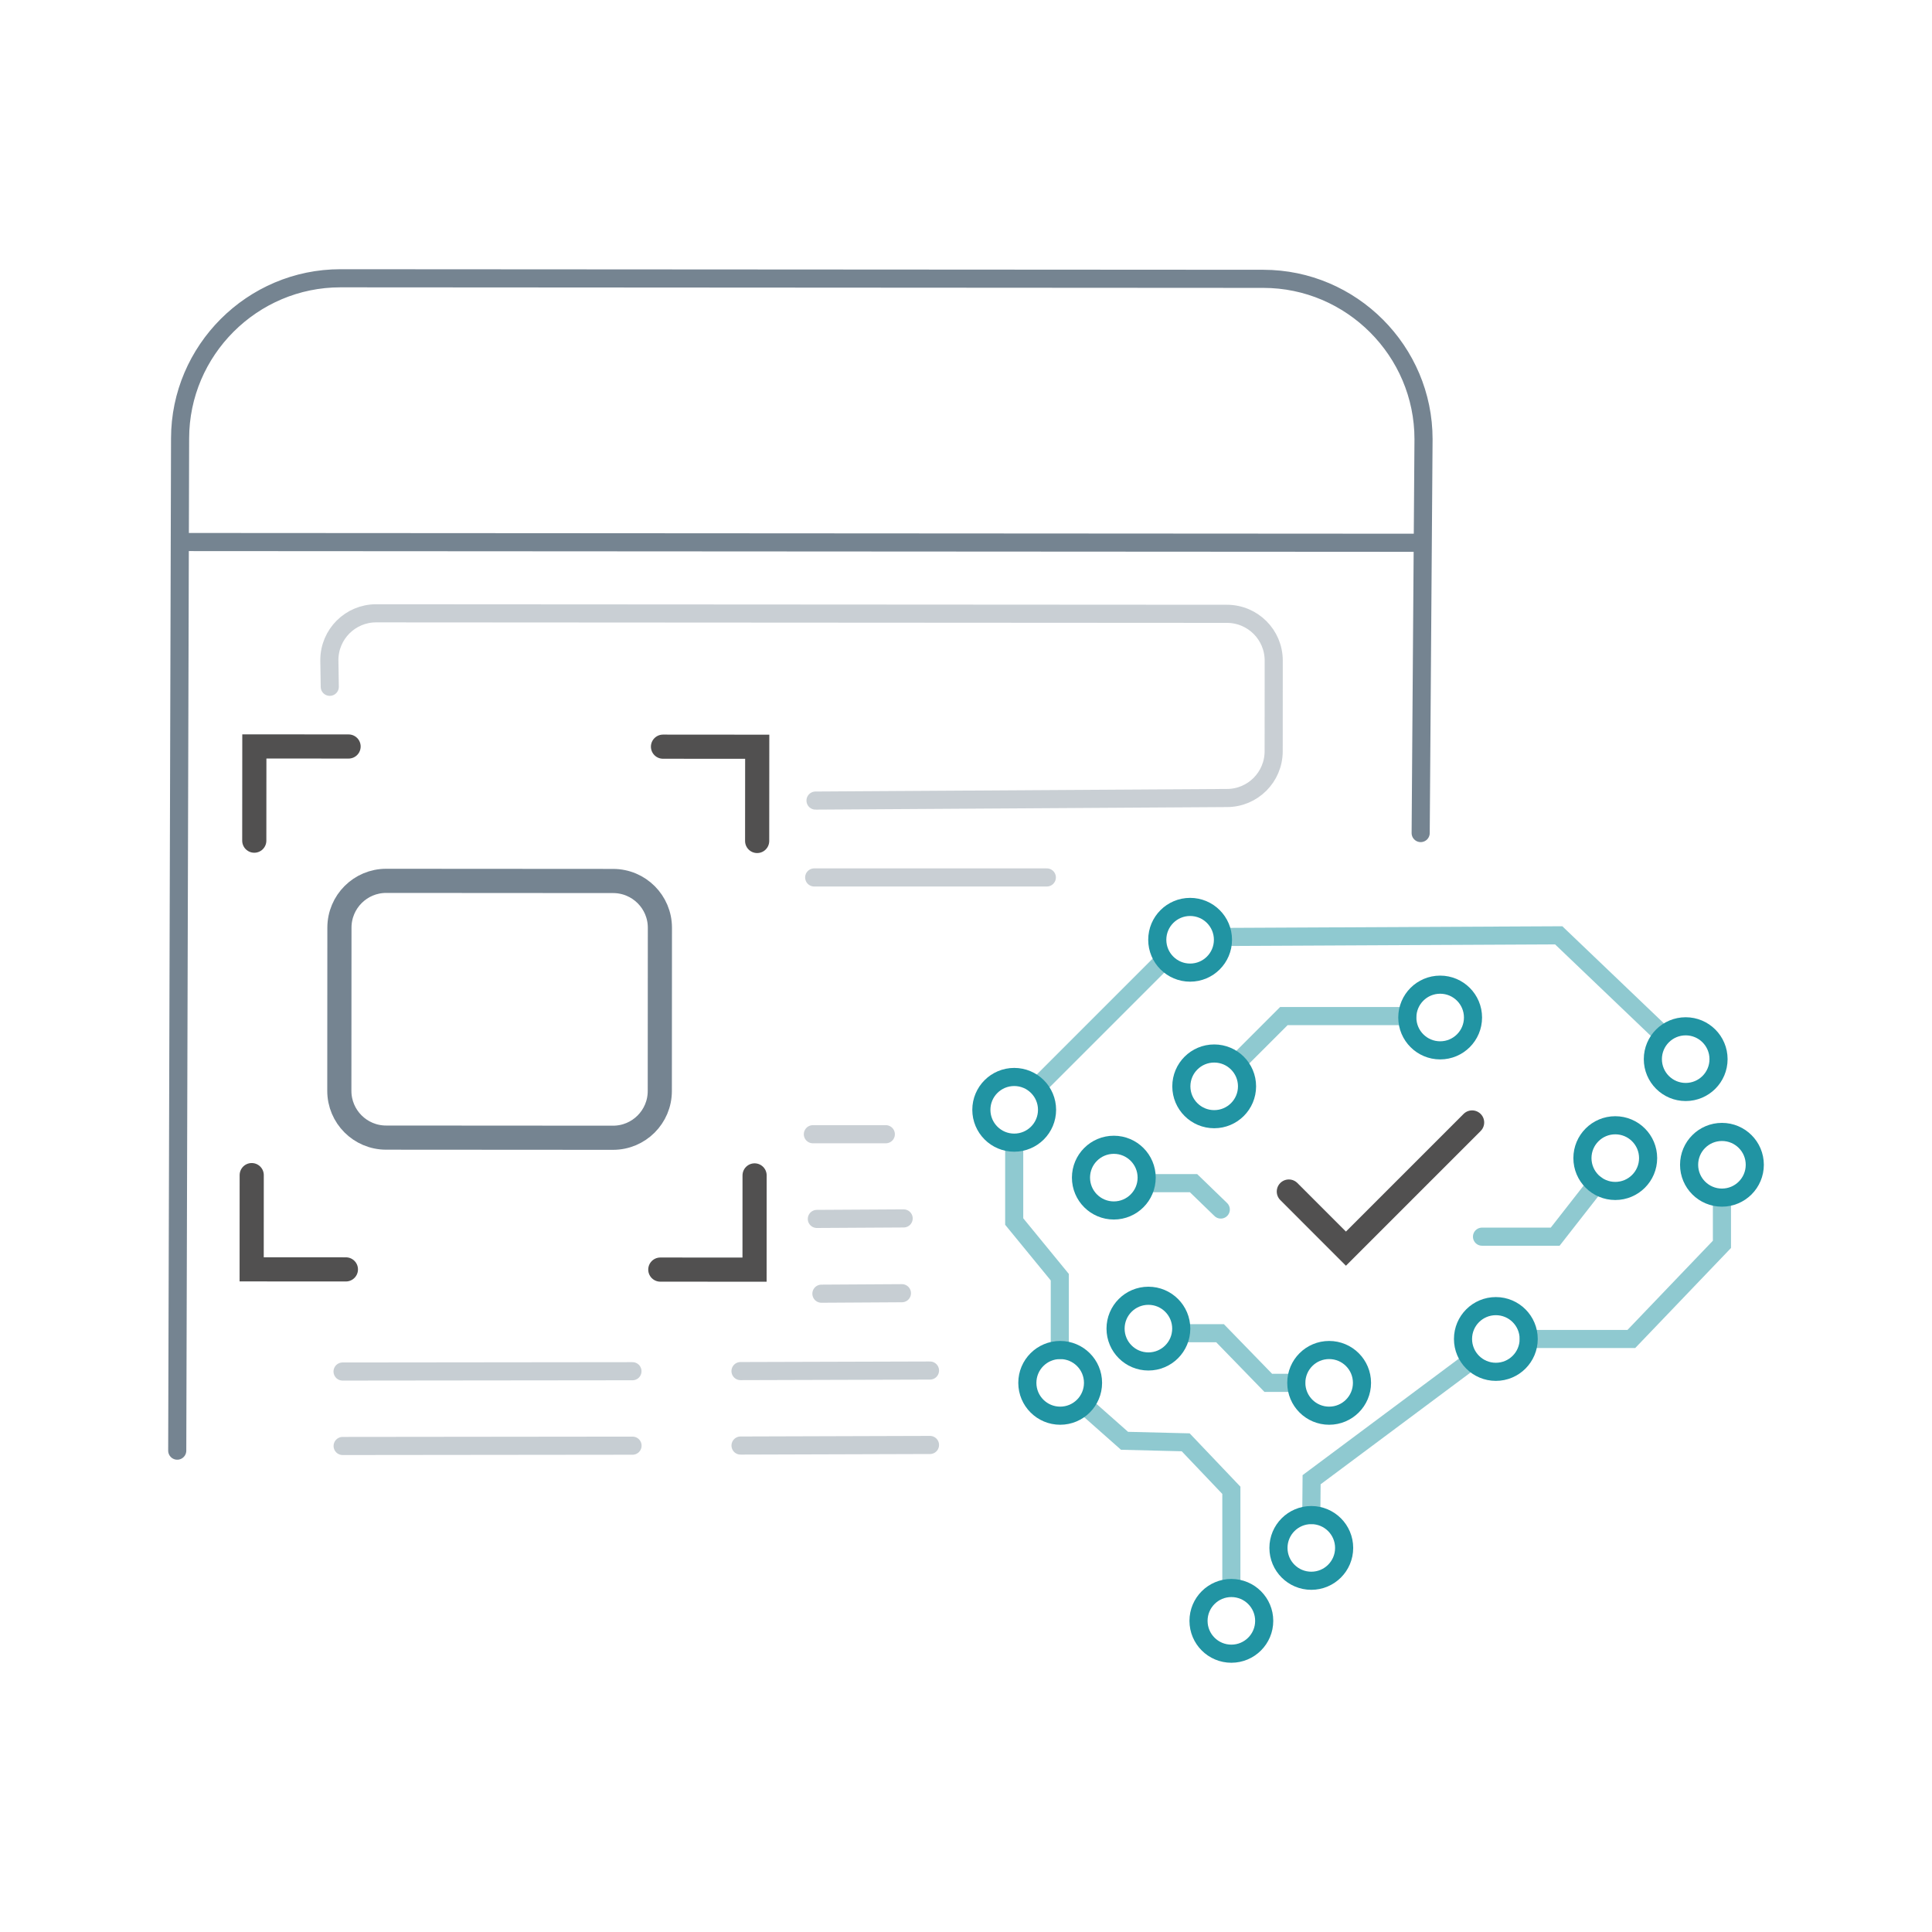 <?xml version="1.0" encoding="utf-8"?>
<!-- Generator: Adobe Illustrator 23.0.1, SVG Export Plug-In . SVG Version: 6.00 Build 0)  -->
<svg version="1.1" id="Слой_1" xmlns="http://www.w3.org/2000/svg" xmlns:xlink="http://www.w3.org/1999/xlink" x="0px" y="0px"
	 viewBox="0 0 80 80" style="enable-background:new 0 0 80 80;" xml:space="preserve">
<style type="text/css">
	.st0{fill:none;stroke:#515050;stroke-linecap:round;stroke-miterlimit:10;}
	.st1{opacity:0.5;fill:none;stroke:#2194A3;stroke-width:0.75;stroke-linecap:round;stroke-miterlimit:10;}
	.st2{fill:none;stroke:#2194A3;stroke-width:0.75;stroke-linecap:round;stroke-miterlimit:10;}
	.st3{fill:#FFFFFF;stroke:#FF8F0F;stroke-width:0.5;stroke-linecap:round;stroke-miterlimit:10;}
	.st4{opacity:0.5;fill:none;stroke:#4A494D;stroke-width:1.5;stroke-linecap:round;stroke-miterlimit:10;stroke-dasharray:0,4;}
	.st5{opacity:0.4;}
	.st6{fill:none;stroke:#4A494D;stroke-width:0.75;stroke-miterlimit:10;}
	.st7{opacity:0.75;}
	.st8{fill:#FFFFFF;}
	.st9{fill:none;stroke:#4A494D;stroke-linecap:round;stroke-miterlimit:10;}
	.st10{fill:#FFFFFF;stroke:#4A494D;stroke-miterlimit:10;}
	.st11{opacity:0.2;}
	.st12{fill:none;stroke:#494949;stroke-linecap:round;stroke-miterlimit:10;}
	.st13{fill:none;stroke:#515050;stroke-width:1.37;stroke-linecap:round;stroke-miterlimit:10;}
	.st14{fill:none;stroke:#515050;stroke-width:1.028;stroke-linecap:round;stroke-miterlimit:10;}
	.st15{opacity:0.3;fill:none;stroke:#4A494D;stroke-linecap:round;stroke-miterlimit:10;}
	.st16{fill:none;stroke:#515050;stroke-width:0.75;stroke-linecap:round;stroke-miterlimit:10;}
	.st17{fill:none;stroke:#4B494E;stroke-linecap:round;stroke-miterlimit:10;}
	.st18{fill:none;stroke:#4B494E;stroke-linecap:round;stroke-linejoin:round;stroke-miterlimit:10;}
	.st19{fill:none;stroke:#0079C1;stroke-width:2;stroke-linecap:round;stroke-miterlimit:10;stroke-dasharray:0,6;}
	.st20{fill:#FFFFFF;stroke:#0979BD;stroke-linecap:round;stroke-miterlimit:10;}
	.st21{fill:#D1D2D3;}
	.st22{fill:#4A494D;}
	.st23{fill:#FFFFFF;stroke:#0079C1;stroke-linecap:round;stroke-miterlimit:10;}
	.st24{fill:#FFFFFF;stroke:#4A494D;stroke-linecap:round;stroke-miterlimit:10;}
	.st25{fill:none;stroke:#0079C1;stroke-linecap:round;stroke-miterlimit:10;}
	.st26{fill:#FFFFFF;stroke:#0079C1;stroke-width:0.674;stroke-linecap:round;stroke-miterlimit:10;}
	.st27{fill:#FFFFFF;stroke:#4A494D;stroke-width:0.674;stroke-linecap:round;stroke-miterlimit:10;}
	.st28{fill:none;stroke:#0079C1;stroke-width:0.674;stroke-linecap:round;stroke-miterlimit:10;}
	.st29{fill:none;stroke:#4A494D;stroke-width:0.674;stroke-linecap:round;stroke-miterlimit:10;}
	.st30{fill:#FFFFFF;stroke:#FF8F0F;stroke-linecap:round;stroke-miterlimit:10;}
	.st31{fill:none;stroke:#E6E7E7;stroke-linecap:round;stroke-miterlimit:10;}
	.st32{fill:none;stroke:#0079C1;stroke-miterlimit:10;}
	.st33{fill:none;stroke:#515050;stroke-width:0.9;stroke-linecap:round;stroke-miterlimit:10;}
	.st34{opacity:0.55;}
	.st35{fill:none;stroke:#4A494D;stroke-width:0.9;stroke-miterlimit:10;}
	.st36{fill:#FFFFFF;stroke:#4A494D;stroke-width:0.9;stroke-miterlimit:10;}
	.st37{fill:none;stroke:#4A494D;stroke-width:0.9;stroke-linecap:round;stroke-miterlimit:10;}
	.st38{fill:none;stroke:#4A494D;stroke-width:0.75;stroke-linecap:round;stroke-miterlimit:10;}
	
		.st39{opacity:0.5;fill:none;stroke:#4A494D;stroke-width:0.75;stroke-linecap:round;stroke-miterlimit:10;enable-background:new    ;}
	.st40{fill:none;stroke:#4A494D;stroke-width:0.75;stroke-linecap:round;stroke-miterlimit:10;stroke-dasharray:0,2;}
	.st41{fill:none;stroke:#4A494D;stroke-width:0.75;stroke-linecap:round;stroke-miterlimit:10;stroke-dasharray:0,1.707;}
	.st42{fill:none;stroke:#4A494D;stroke-width:0.75;stroke-linecap:round;stroke-miterlimit:10;stroke-dasharray:0,2.016;}
	.st43{fill:none;stroke:#4A494D;stroke-width:0.5;stroke-linecap:round;stroke-miterlimit:10;}
	.st44{opacity:0.4;fill:#FFFFFF;stroke:#4A494D;stroke-linecap:round;stroke-miterlimit:10;}
	.st45{fill:none;stroke:#4A494D;stroke-width:1.5;stroke-linecap:round;stroke-miterlimit:10;}
	.st46{fill:#FFFFFF;stroke:#515050;stroke-linecap:round;stroke-miterlimit:10;}
	.st47{opacity:0.15;fill:#515050;}
	.st48{opacity:0.4;fill:none;stroke:#4A494D;stroke-linecap:round;stroke-miterlimit:10;}
	.st49{opacity:0.7;}
	.st50{fill:none;stroke:#515050;stroke-width:0.5;stroke-linecap:round;stroke-miterlimit:10;}
	.st51{fill:#515050;}
	.st52{fill:none;stroke:#4A494D;stroke-width:1.37;stroke-linecap:round;stroke-miterlimit:10;}
	.st53{fill:#FFFFFF;stroke:#4A494D;stroke-width:1.37;stroke-miterlimit:10;}
	.st54{fill:none;stroke:#4A494D;stroke-width:1.25;stroke-linecap:round;stroke-miterlimit:10;stroke-dasharray:0,3;}
	.st55{opacity:0.45;}
	.st56{fill:none;stroke:#2C282C;stroke-width:0.679;stroke-linecap:round;stroke-miterlimit:10;}
	.st57{fill:none;stroke:#07CED6;stroke-width:1.018;stroke-linecap:round;stroke-miterlimit:10;}
	.st58{fill:none;stroke:#2C282C;stroke-width:1.358;stroke-miterlimit:10;}
	.st59{fill:none;stroke:#07CED6;stroke-width:1.358;stroke-linecap:round;stroke-miterlimit:10;}
	.st60{fill:#FFFFFF;stroke:#07CED6;stroke-width:1.358;stroke-miterlimit:10;}
	.st61{fill:none;stroke:#2C282C;stroke-width:1.358;stroke-linecap:round;stroke-miterlimit:10;stroke-dasharray:0,5.431;}
	.st62{fill:none;stroke:#758491;stroke-width:2.037;stroke-linecap:round;stroke-miterlimit:10;}
	.st63{fill:#FFFFFF;stroke:#4B4E57;stroke-width:0.862;stroke-linecap:round;stroke-linejoin:round;stroke-miterlimit:10;}
	.st64{fill:none;stroke:#4B4E57;stroke-width:0.886;stroke-linecap:round;stroke-linejoin:round;stroke-miterlimit:10;}
	.st65{fill:#FFFFFF;stroke:#4B4E57;stroke-width:0.492;stroke-linecap:round;stroke-linejoin:round;stroke-miterlimit:10;}
	.st66{fill:none;stroke:#4B4E57;stroke-width:0.506;stroke-linecap:round;stroke-linejoin:round;stroke-miterlimit:10;}
	.st67{fill:none;stroke:#4A494D;stroke-width:0.571;stroke-linecap:round;stroke-miterlimit:10;}
	.st68{fill:none;stroke:#2C282C;stroke-width:0.651;stroke-linecap:round;stroke-miterlimit:10;}
	.st69{fill:#FFFFFF;stroke:#FF8F0F;stroke-width:1.302;stroke-linecap:round;stroke-miterlimit:10;}
	.st70{fill:none;stroke:#2C282C;stroke-width:0.977;stroke-linecap:round;stroke-miterlimit:10;}
	.st71{fill:#2C282C;}
	.st72{fill:#758491;}
	.st73{fill:none;stroke:#515050;stroke-width:1.302;stroke-linecap:round;stroke-miterlimit:10;}
	.st74{fill:#FFFFFF;stroke:#2C282C;stroke-width:0.977;stroke-linecap:round;stroke-miterlimit:10;}
	.st75{fill:#FF8F0F;}
	.st76{fill:none;stroke:#758491;stroke-width:0.75;stroke-linecap:round;stroke-miterlimit:10;}
	.st77{opacity:0.39;fill:none;stroke:#758491;stroke-width:0.75;stroke-linecap:round;stroke-miterlimit:10;}
	.st78{fill:none;stroke:#758491;stroke-linecap:round;stroke-miterlimit:10;}
	.st79{opacity:0.4;fill:none;stroke:#758491;stroke-width:0.75;stroke-linecap:round;stroke-miterlimit:10;}
	.st80{opacity:0.6;fill:none;stroke:#758491;stroke-width:0.75;stroke-linecap:round;stroke-miterlimit:10;}
	.st81{fill:none;stroke:#758491;stroke-width:0.926;stroke-linecap:round;stroke-miterlimit:10;}
	.st82{fill:none;stroke:#2194A3;stroke-width:1.235;stroke-linecap:round;stroke-miterlimit:10;}
	.st83{fill:none;stroke:#515050;stroke-width:1.235;stroke-linecap:round;stroke-miterlimit:10;}
	.st84{fill:none;stroke:#2194A3;stroke-linecap:round;stroke-miterlimit:10;}
	.st85{fill:none;stroke:#07CED6;stroke-linecap:round;stroke-miterlimit:10;}
	.st86{fill:none;stroke:#07CED6;stroke-width:0.679;stroke-linecap:round;stroke-miterlimit:10;}
	
		.st87{opacity:0.4;fill:none;stroke:#2C282C;stroke-width:0.679;stroke-linecap:round;stroke-linejoin:round;stroke-miterlimit:10;}
	.st88{opacity:0.4;fill:none;stroke:#2C282C;stroke-linecap:round;stroke-miterlimit:10;}
</style>
<g>
	<g>
		<g>
			<g>
				<polyline class="st1" points="50.711,38.797 64.543,38.73 68.759,42.76 				"/>
				<line class="st1" x1="43.052" y1="44.902" x2="48.14" y2="39.814"/>
				<polyline class="st1" points="41.996,47.419 41.996,50.581 43.884,52.886 43.884,55.907 				"/>
				<polyline class="st1" points="51.287,43.949 53.163,42.073 58.274,42.073 				"/>
				<polyline class="st1" points="47.623,48.992 49.422,48.992 50.55,50.084 				"/>
				<polyline class="st1" points="53.677,57.261 52.517,57.261 50.519,55.205 48.913,55.205 				"/>
				<polyline class="st1" points="71.302,49.591 71.302,51.526 67.551,55.444 63.3,55.444 				"/>
				<polyline class="st1" points="44.998,58.274 46.564,59.66 49.097,59.723 50.988,61.71 50.988,65.593 				"/>
				<polyline class="st1" points="60.879,56.375 54.311,61.272 54.298,62.736 				"/>
				<polyline class="st1" points="61.367,51.208 64.397,51.208 66.083,49.051 				"/>
			</g>
			<g>
				<circle class="st2" cx="50.277" cy="44.983" r="1.36"/>
				<g>
					<circle class="st2" cx="69.801" cy="43.857" r="1.36"/>
					<circle class="st2" cx="43.9" cy="57.261" r="1.36"/>
					<circle class="st2" cx="71.302" cy="48.231" r="1.36"/>
					<circle class="st2" cx="50.988" cy="67.116" r="1.36"/>
					<circle class="st2" cx="54.298" cy="64.096" r="1.36"/>
					<circle class="st2" cx="46.121" cy="48.763" r="1.36"/>
					<circle class="st2" cx="49.28" cy="38.914" r="1.36"/>
					<circle class="st2" cx="41.996" cy="45.955" r="1.36"/>
					<circle class="st2" cx="66.885" cy="47.955" r="1.36"/>
					<circle class="st2" cx="47.553" cy="55.015" r="1.36"/>
					<circle class="st2" cx="55.037" cy="57.261" r="1.36"/>
					<circle class="st2" cx="61.94" cy="55.444" r="1.36"/>
					<circle class="st2" cx="59.634" cy="42.133" r="1.36"/>
				</g>
			</g>
		</g>
		<polyline class="st0" points="53.368,49.339 55.732,51.704 60.957,46.479 		"/>
	</g>
	<g>
		<path class="st76" d="M7.339,60.068l0.118-41.913c0.002-3.65,2.99-6.634,6.64-6.632l38.216,0.023
			c3.65,0.002,6.634,2.99,6.632,6.64l-0.118,16.309"/>
		<g>
			<g>
				<g>
					<line class="st76" x1="7.684" y1="22.444" x2="58.67" y2="22.475"/>
				</g>
			</g>
		</g>
		<g>
			<path class="st77" d="M13.655,28.439l-0.017-1.107c0.001-1.07,0.868-1.937,1.938-1.936l35.23,0.021
				c1.07,0.001,1.937,0.868,1.936,1.938l-0.002,3.753c-0.001,1.07-0.868,1.937-1.938,1.936L33.769,33.15"/>
			<line class="st77" x1="36.68" y1="46.966" x2="33.659" y2="46.966"/>
			<line class="st77" x1="33.714" y1="36.333" x2="43.347" y2="36.333"/>
			<path class="st78" d="M25.383,47.112l-9.396-0.006c-1.07-0.001-1.937-0.868-1.936-1.938l0.004-6.758
				c0.001-1.07,0.868-1.937,1.938-1.936l9.396,0.006c1.07,0.001,1.937,0.868,1.936,1.938l-0.004,6.758
				C27.321,46.246,26.453,47.113,25.383,47.112z"/>
		</g>
		<g>
			<g>
				<polyline class="st0" points="10.529,34.81 10.532,30.908 14.434,30.911 				"/>
				<polyline class="st0" points="27.453,30.918 31.355,30.921 31.352,34.823 				"/>
			</g>
			<g>
				<polyline class="st0" points="31.246,48.671 31.244,52.573 27.342,52.571 				"/>
				<polyline class="st0" points="14.323,52.563 10.421,52.561 10.423,48.659 				"/>
			</g>
		</g>
		<line class="st79" x1="14.185" y1="56.792" x2="26.189" y2="56.779"/>
		<line class="st79" x1="14.188" y1="59.875" x2="26.192" y2="59.862"/>
		<line class="st79" x1="34.013" y1="53.569" x2="37.347" y2="53.549"/>
		<line class="st79" x1="33.824" y1="50.473" x2="37.418" y2="50.452"/>
		<line class="st79" x1="30.663" y1="56.774" x2="38.509" y2="56.751"/>
		<line class="st79" x1="30.664" y1="59.857" x2="38.509" y2="59.833"/>
	</g>
</g>
</svg>

